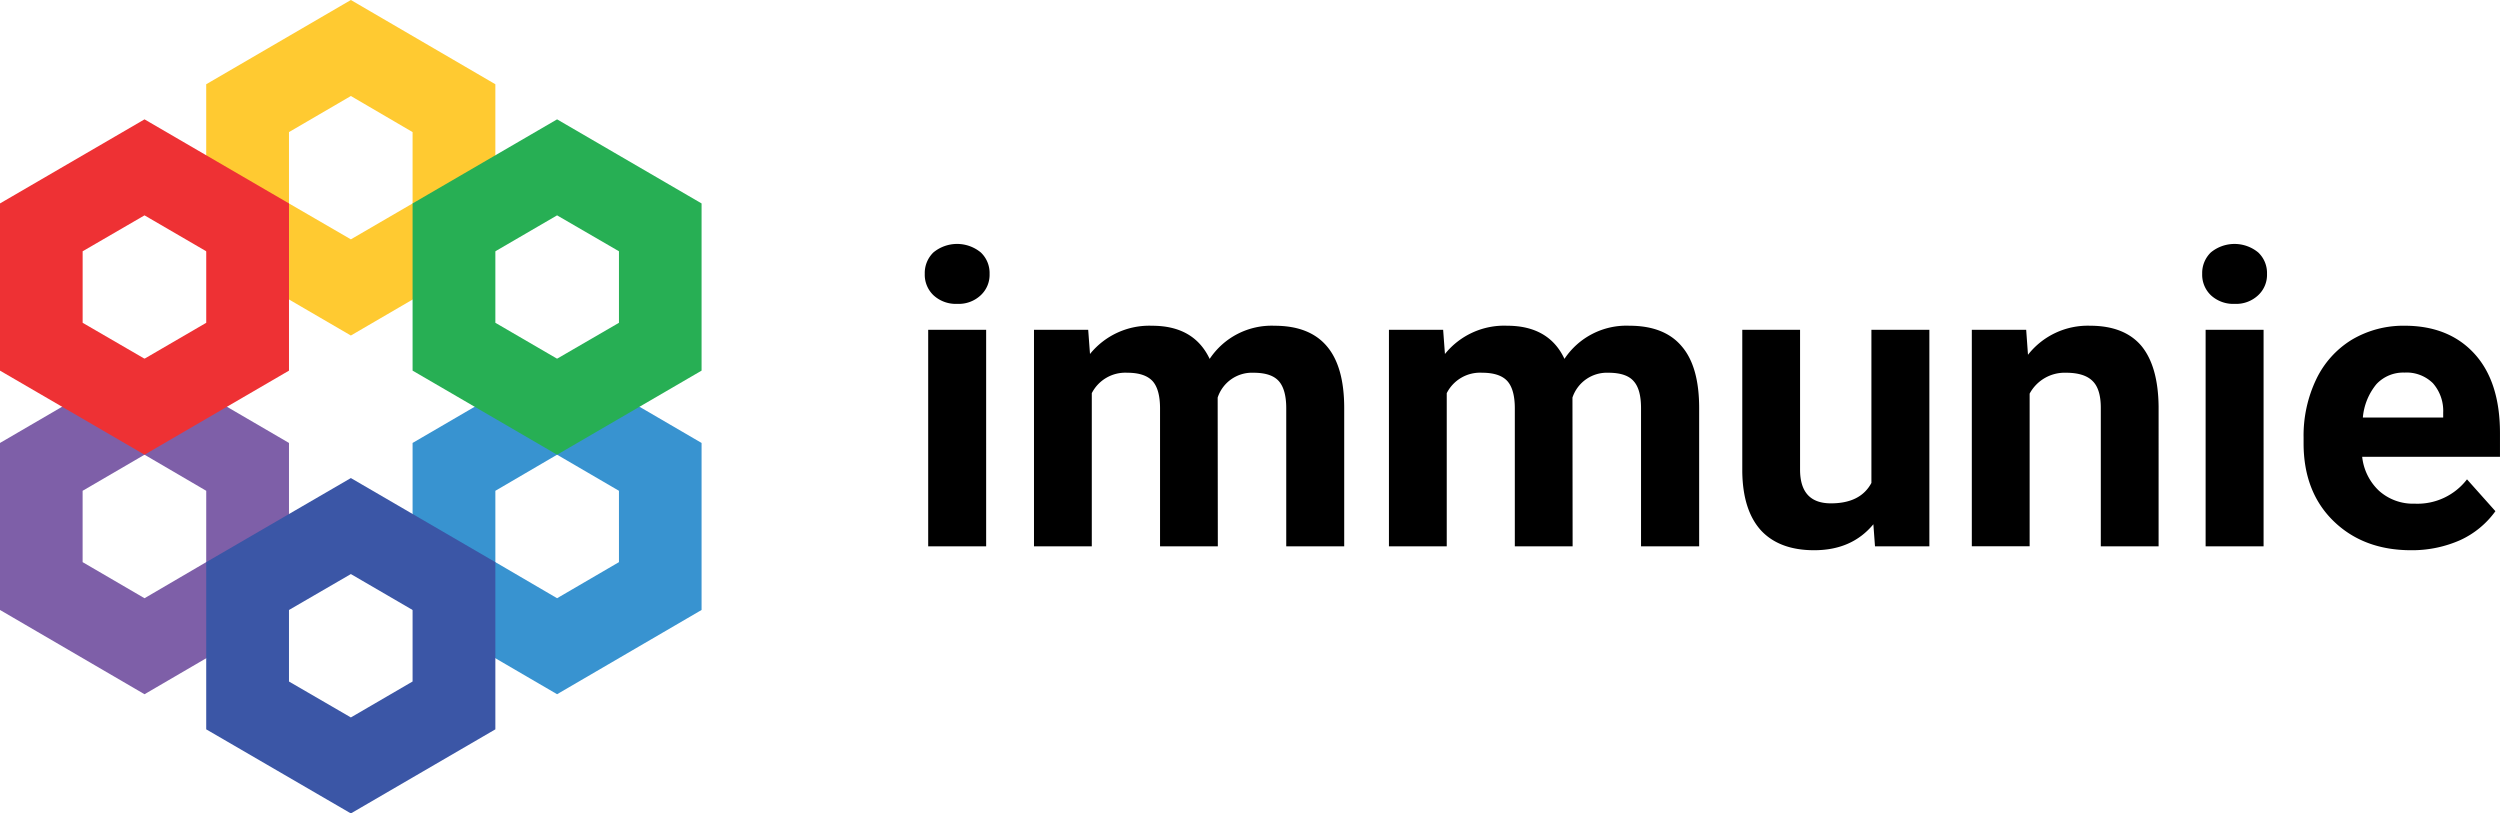 <svg id="logo" xmlns="http://www.w3.org/2000/svg" width="465.157" height="151.346" viewBox="0 0 465.157 151.346">
  <path id="Path_2" data-name="Path 2" d="M148.555,10.88,121.64,26.555V57.633l26.915,15.675,26.885-15.675V26.555L148.555,10.88Zm11.483,37.852-11.483,6.683-11.514-6.683V35.456l11.514-6.714,11.483,6.714Z" transform="translate(-83.272 -10.88)" fill="#ffca31" fill-rule="evenodd"/>
  <path id="Path_3" data-name="Path 3" d="M135.9,32.85,109.01,48.525V79.6L135.9,95.278,162.78,79.6V48.525ZM147.378,70.7,135.9,77.415,124.382,70.7V57.426L135.9,50.713l11.483,6.714Z" transform="translate(-109.01 33.892)" fill="#7e5fa8" fill-rule="evenodd"/>
  <path id="Path_4" data-name="Path 4" d="M135.9,18.19,109.01,33.835V64.943L135.9,80.588,162.78,64.943V33.835Zm11.483,37.852L135.9,62.725l-11.513-6.683V42.736L135.9,36.053l11.483,6.683Z" transform="translate(-109.01 4.017)" fill="#ee3134" fill-rule="evenodd"/>
  <path id="Path_5" data-name="Path 5" d="M161.165,32.85,134.28,48.525V79.6l26.885,15.675L188.05,79.6V48.525ZM172.679,70.7l-11.513,6.714L149.682,70.7V57.426l11.483-6.714,11.513,6.714Z" transform="translate(-57.513 33.892)" fill="#3893d0" fill-rule="evenodd"/>
  <path id="Path_6" data-name="Path 6" d="M148.555,40.16,121.64,55.805V86.913l26.915,15.645,26.885-15.645V55.805L148.555,40.16Zm11.483,37.852L148.555,84.7l-11.514-6.683V64.706l11.514-6.683,11.483,6.683Z" transform="translate(-83.272 48.789)" fill="#3b56a6" fill-rule="evenodd"/>
  <path id="Path_7" data-name="Path 7" d="M161.165,18.19,134.28,33.835V64.943l26.885,15.645L188.05,64.943V33.835Zm11.513,37.852-11.513,6.683-11.483-6.683V42.736l11.483-6.683,11.513,6.683Z" transform="translate(-57.513 4.017)" fill="#27af54" fill-rule="evenodd"/>
  <path id="Path_8" data-name="Path 8" d="M177.072,82.081H166.288V41.8h10.784Zm-11.422-50.7a5.333,5.333,0,0,1,1.61-3.98,6.931,6.931,0,0,1,8.81,0,5.245,5.245,0,0,1,1.64,3.98,5.184,5.184,0,0,1-1.671,4.01,5.973,5.973,0,0,1-4.344,1.58,6.121,6.121,0,0,1-4.4-1.58A5.267,5.267,0,0,1,165.65,31.379ZM196.059,41.8l.334,4.5a14.178,14.178,0,0,1,11.574-5.255c5.195,0,8.749,2.066,10.693,6.167a13.831,13.831,0,0,1,12.091-6.167c4.375,0,7.625,1.306,9.752,3.858,2.127,2.521,3.19,6.349,3.19,11.453V82.081H232.908v-25.7c0-2.278-.456-3.949-1.337-4.982-.911-1.063-2.461-1.61-4.739-1.61a6.715,6.715,0,0,0-6.683,4.618l.03,27.675H209.426V56.411c0-2.309-.456-4.01-1.367-5.043-.942-1.033-2.491-1.58-4.709-1.58a7,7,0,0,0-6.622,3.8v28.5H185.973V41.8h10.086Zm66.043,0,.334,4.5A14.137,14.137,0,0,1,274.01,41.04c5.164,0,8.749,2.066,10.663,6.167a13.831,13.831,0,0,1,12.091-6.167c4.375,0,7.625,1.306,9.752,3.858,2.157,2.521,3.22,6.349,3.22,11.453V82.081H298.921v-25.7c0-2.278-.425-3.949-1.336-4.982-.881-1.063-2.461-1.61-4.709-1.61a6.752,6.752,0,0,0-6.714,4.618l.03,27.675H275.438V56.411c0-2.309-.456-4.01-1.367-5.043s-2.491-1.58-4.678-1.58a6.94,6.94,0,0,0-6.622,3.8v28.5H252.016V41.8H262.1ZM342.15,77.98c-2.673,3.22-6.319,4.83-11.027,4.83-4.314,0-7.625-1.245-9.9-3.706-2.248-2.491-3.4-6.136-3.463-10.906V41.8H328.51v26q0,6.288,5.742,6.288c3.645,0,6.167-1.246,7.534-3.8V41.8H352.57V82.081H342.453ZM370.584,41.8l.334,4.648a14.125,14.125,0,0,1,11.574-5.407c4.253,0,7.443,1.276,9.539,3.767,2.066,2.521,3.129,6.258,3.19,11.24V82.081H384.467V56.32c0-2.278-.486-3.949-1.489-4.952-1-1.033-2.643-1.58-4.952-1.58a7.4,7.4,0,0,0-6.8,3.888v28.4H360.468V41.8Zm44.17,40.282H403.97V41.8h10.784Zm-11.422-50.7a5.333,5.333,0,0,1,1.61-3.98,6.931,6.931,0,0,1,8.81,0,5.245,5.245,0,0,1,1.64,3.98,5.184,5.184,0,0,1-1.671,4.01,5.973,5.973,0,0,1-4.344,1.58,6.122,6.122,0,0,1-4.4-1.58A5.266,5.266,0,0,1,403.332,31.379ZM442.187,82.81c-5.893,0-10.724-1.823-14.43-5.438s-5.559-8.445-5.559-14.46V61.849a24.288,24.288,0,0,1,2.339-10.815,17.419,17.419,0,0,1,6.623-7.382A18.765,18.765,0,0,1,441,41.04c5.5,0,9.843,1.762,13,5.225s4.739,8.384,4.739,14.764v4.4H433.1a10.15,10.15,0,0,0,3.129,6.319,9.475,9.475,0,0,0,6.653,2.4,11.613,11.613,0,0,0,9.721-4.526l5.286,5.924a16.554,16.554,0,0,1-6.531,5.377A22.12,22.12,0,0,1,442.187,82.81Zm-1.215-33.052a6.825,6.825,0,0,0-5.225,2.157,11.288,11.288,0,0,0-2.521,6.2h14.946v-.881a7.784,7.784,0,0,0-1.914-5.5,6.965,6.965,0,0,0-5.286-1.975Z" transform="translate(6.414 19.566)" fill-rule="evenodd"/>
</svg>
